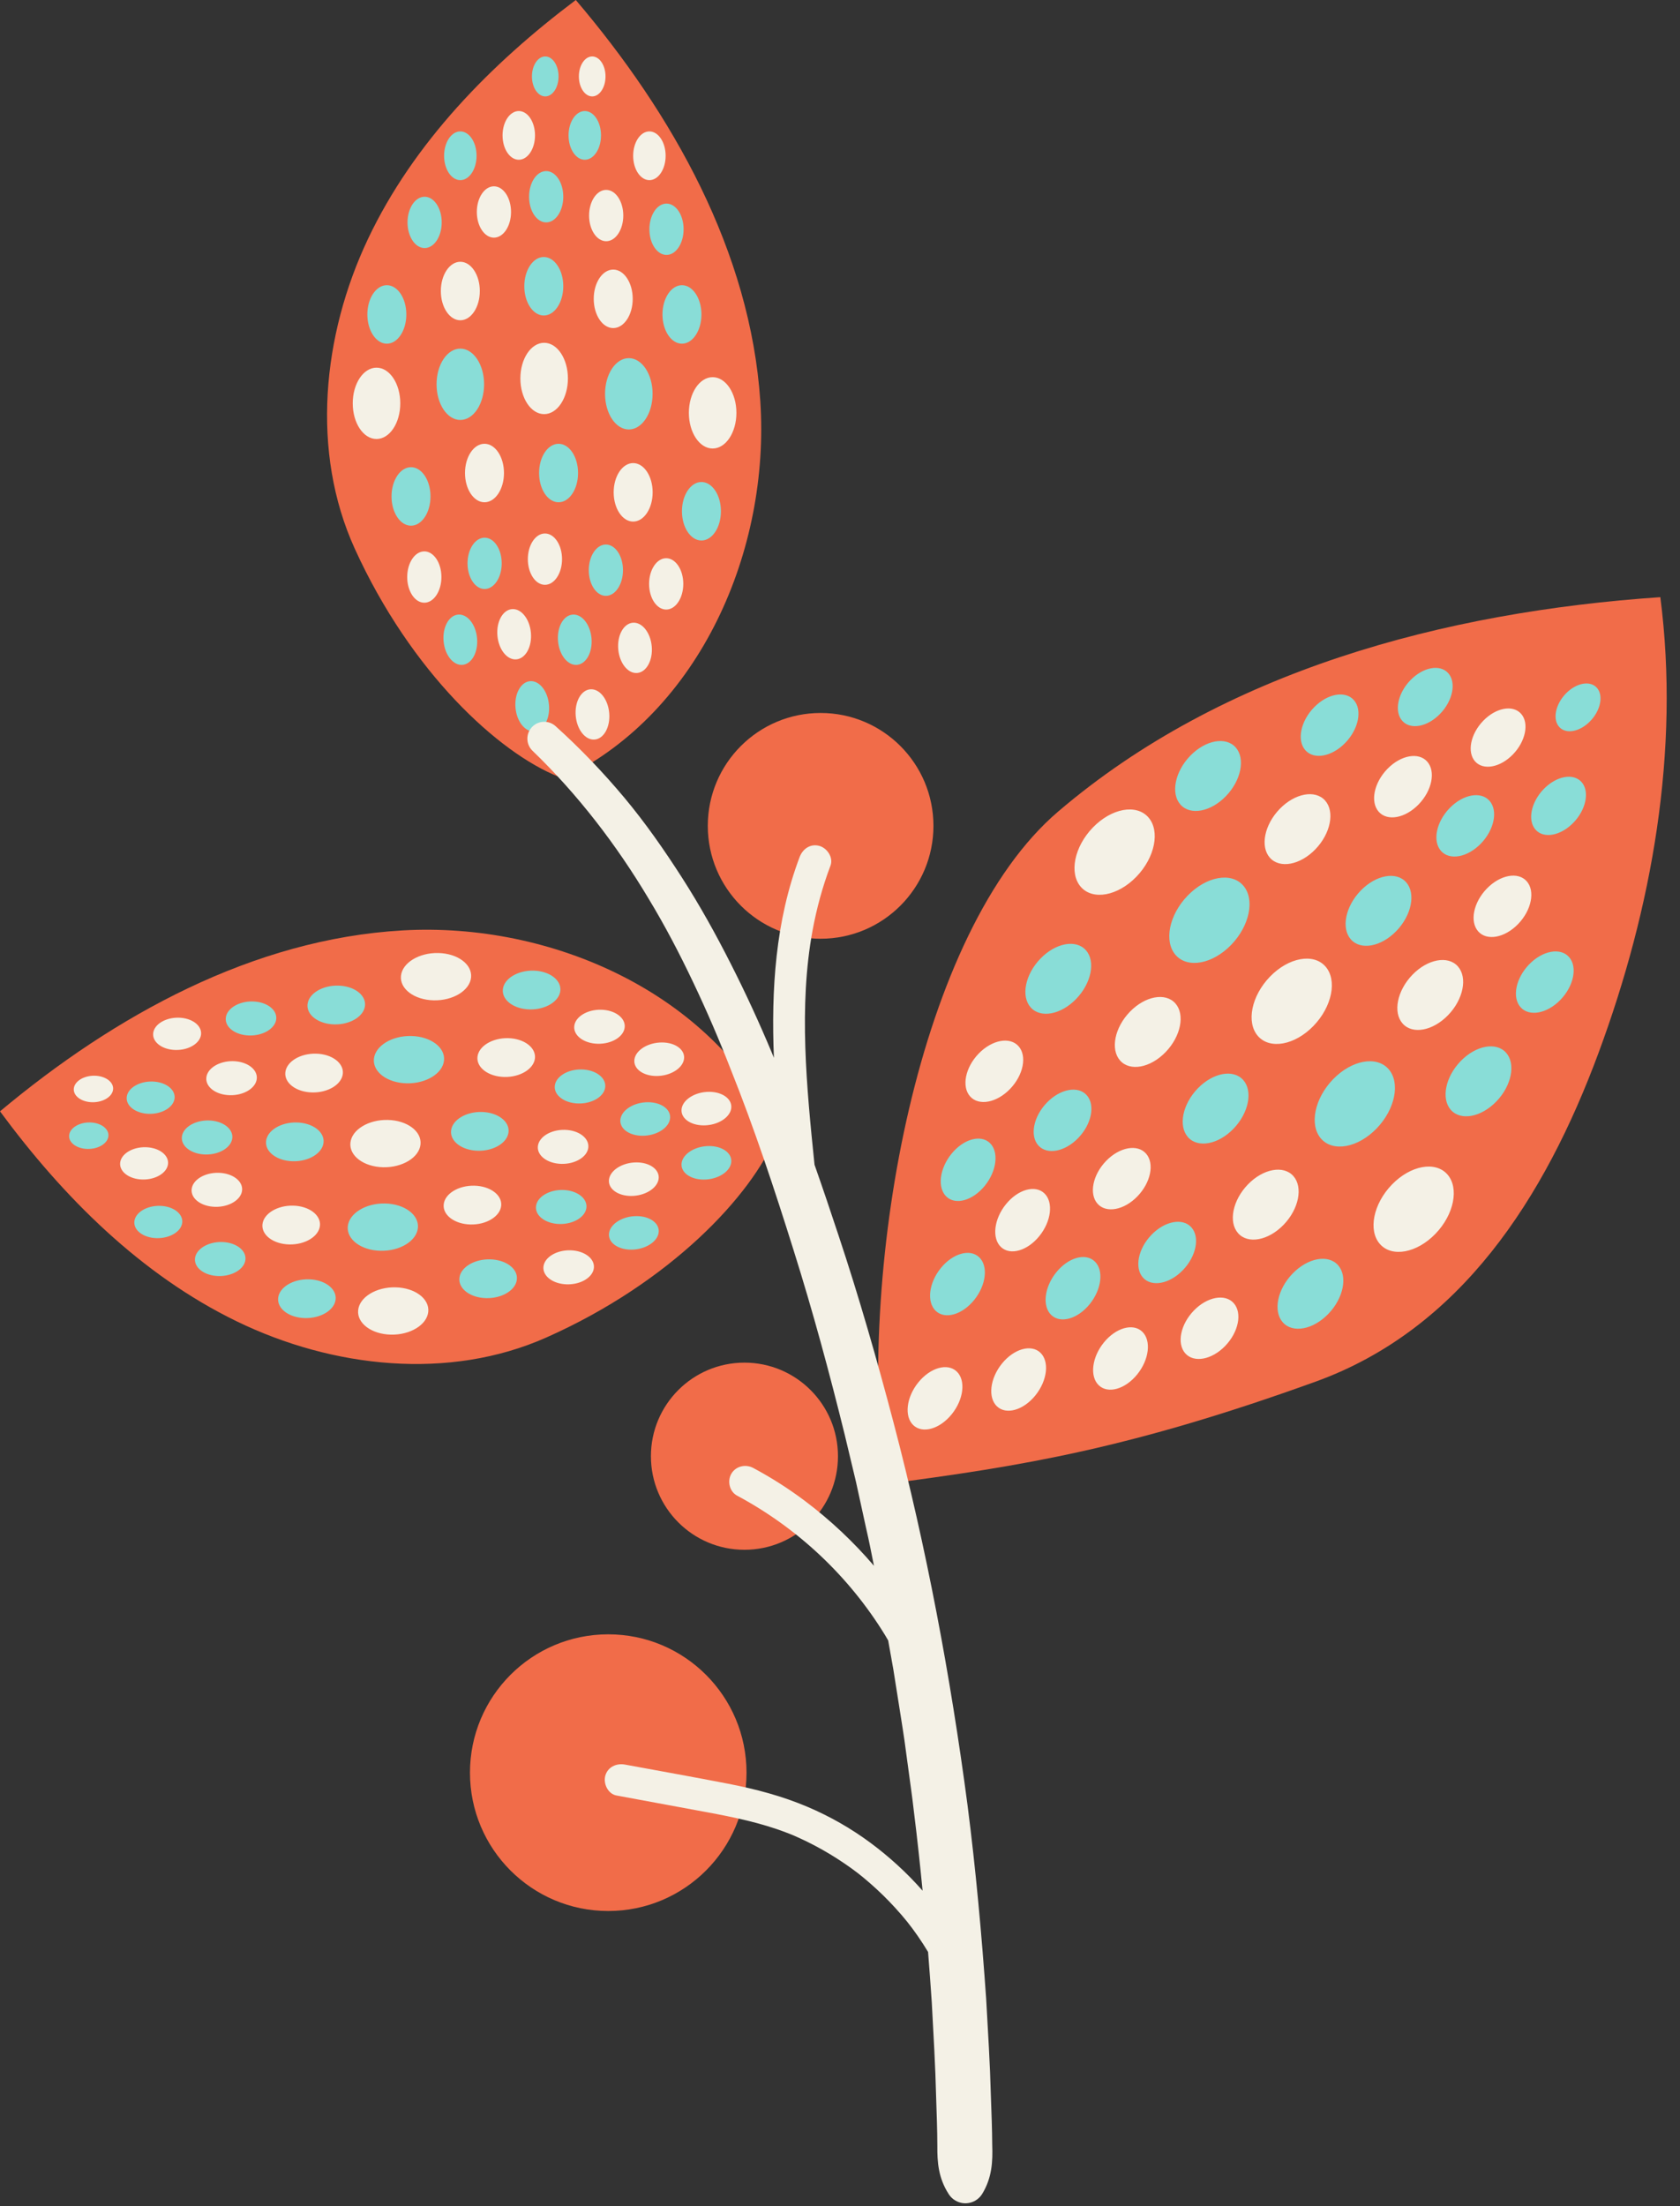 <?xml version="1.0" encoding="UTF-8" standalone="no"?><svg xmlns="http://www.w3.org/2000/svg" xmlns:xlink="http://www.w3.org/1999/xlink" fill="#000000" height="502.8" preserveAspectRatio="xMidYMid meet" version="1" viewBox="0.0 0.0 383.1 502.8" width="383.1" zoomAndPan="magnify"><rect x="0.0" y="0.0" width="383.1" height="502.8" fill="#333333" stroke="none"/><g><g id="change1_1"><path d="M206.708,363.45c-2.179-6.641-3.803-14.33-4.878-22.726L206.708,363.45z M378.615,136.103c-49.33,3.361-99.755,16.779-137.352,48.892 c-31.771,27.138-45.53,102.295-39.728,153.286c31.777-4.137,56.301-8.174,98.446-23.375 c33.12-11.945,52.302-41.913,64.538-74.926C376.755,206.967,383.126,171.021,378.615,136.103z M201.829,340.724c-0.103-0.807-0.201-1.622-0.295-2.443c-0.075,0.01-0.148,0.02-0.224,0.029 L201.829,340.724z M91.797,212.055c-34.073,1.954-65.61,19.351-91.797,41.237 c14.429,19.555,32.161,37.277,54.026,47.884s48.349,13.527,70.559,3.661 c28.328-12.584,46.855-32.371,52.439-46.088l0.075-1.528C162.343,226.446,125.87,210.101,91.797,212.055 z M127.462,177.066l1.529,0.061c30.638-15.036,46.649-51.657,44.384-85.711 C171.11,57.363,153.425,25.986,131.301,0c-19.422,14.608-36.981,32.5-47.388,54.461 c-10.407,21.961-13.084,48.471-3.016,70.589C93.739,153.263,113.695,171.608,127.462,177.066z" fill="#f16c49"/></g></g><g id="change2_1"><path d="M110.391,87.586c0,4.49-2.427,8.13-5.42,8.13c-2.994,0-5.42-3.64-5.42-8.13 s2.427-8.13,5.42-8.13C107.964,79.456,110.391,83.096,110.391,87.586z M143.394,97.886 c2.994,0,5.42-3.64,5.42-8.13s-2.427-8.13-5.42-8.13c-2.993,0-5.42,3.64-5.42,8.13 S140.401,97.886,143.394,97.886z M88.215,78.332c2.454,0,4.444-2.985,4.444-6.666 c0-3.682-1.99-6.666-4.444-6.666c-2.455,0-4.444,2.985-4.444,6.666 C83.771,75.347,85.761,78.332,88.215,78.332z M159.954,71.666c0-3.682-1.99-6.666-4.444-6.666 c-2.454,0-4.444,2.985-4.444,6.666c0,3.682,1.99,6.666,4.444,6.666 C157.964,78.332,159.954,75.347,159.954,71.666z M124.004,71.907c2.454,0,4.444-2.985,4.444-6.666 c0-3.682-1.99-6.666-4.444-6.666c-2.455,0-4.444,2.985-4.444,6.666 C119.56,68.923,121.55,71.907,124.004,71.907z M96.828,56.54c2.154,0,3.9-2.619,3.9-5.85 c0-3.231-1.746-5.85-3.9-5.85c-2.154,0-3.9,2.619-3.9,5.85 C92.928,53.921,94.674,56.54,96.828,56.54z M151.986,58.101c2.154,0,3.9-2.619,3.9-5.85 c0-3.231-1.746-5.85-3.9-5.85c-2.154,0-3.9,2.619-3.9,5.85 C148.085,55.482,149.831,58.101,151.986,58.101z M124.548,50.69c2.154,0,3.9-2.619,3.9-5.85 c0-3.231-1.746-5.85-3.9-5.85s-3.9,2.619-3.9,5.85 C120.648,48.07,122.394,50.69,124.548,50.69z M133.352,36.412c2.044,0,3.702-2.486,3.702-5.553 s-1.657-5.553-3.702-5.553c-2.044,0-3.702,2.486-3.702,5.553S131.308,36.412,133.352,36.412z M124.336,21.974c1.677,0,3.036-2.039,3.036-4.555c0-2.515-1.359-4.554-3.036-4.554 s-3.036,2.039-3.036,4.554C121.3,19.935,122.659,21.974,124.336,21.974z M104.971,41.058 c2.044,0,3.702-2.486,3.702-5.553c0-3.067-1.657-5.553-3.702-5.553c-2.044,0-3.702,2.486-3.702,5.553 C101.269,38.572,102.926,41.058,104.971,41.058z M93.726,106.48c-2.455,0-4.444,2.985-4.444,6.666 c0,3.682,1.99,6.666,4.444,6.666c2.454,0,4.444-2.985,4.444-6.666 C98.17,109.464,96.18,106.48,93.726,106.48z M155.509,116.522c0,3.682,1.99,6.666,4.444,6.666 c2.454,0,4.444-2.985,4.444-6.666c0-3.682-1.99-6.666-4.444-6.666 C157.499,109.856,155.509,112.841,155.509,116.522z M131.817,107.81c0-3.682-1.99-6.666-4.444-6.666 c-2.455,0-4.444,2.985-4.444,6.666c0,3.682,1.99,6.666,4.444,6.666 C129.827,114.476,131.817,111.491,131.817,107.81z M106.612,128.395c0,3.231,1.746,5.85,3.9,5.85 c2.154,0,3.9-2.619,3.9-5.85c0-3.231-1.746-5.85-3.9-5.85 C108.358,122.545,106.612,125.164,106.612,128.395z M142.061,129.956c0-3.231-1.746-5.85-3.9-5.85 s-3.9,2.619-3.9,5.85c0,3.231,1.746,5.85,3.9,5.85S142.061,133.188,142.061,129.956z M104.459,140.076c-2.108,0.188-3.589,2.905-3.306,6.067c0.282,3.162,2.22,5.574,4.329,5.385 c2.108-0.188,3.589-2.905,3.306-6.067C108.506,142.299,106.568,139.888,104.459,140.076z M131.58,151.529c2.108-0.188,3.589-2.905,3.306-6.067s-2.22-5.574-4.329-5.385 c-2.108,0.188-3.589,2.905-3.306,6.067C127.533,149.306,129.471,151.717,131.58,151.529z M121.881,166.701c2.108-0.188,3.589-2.905,3.306-6.067c-0.282-3.163-2.22-5.574-4.329-5.385 c-2.108,0.188-3.589,2.905-3.306,6.067C117.834,164.478,119.772,166.89,121.881,166.701z M270.821,204.136c-4.244,4.387-5.46,10.452-2.717,13.548c2.743,3.096,8.407,2.049,12.651-2.338 s5.46-10.452,2.717-13.548C280.729,198.703,275.065,199.75,270.821,204.136z M303.981,245.99 c-4.244,4.387-5.46,10.452-2.717,13.548s8.407,2.049,12.651-2.338 c4.244-4.387,5.46-10.452,2.717-13.548C313.889,240.557,308.225,241.604,303.981,245.99z M279.553,181.457c3.48-3.597,4.477-8.57,2.228-11.109c-2.249-2.538-6.893-1.68-10.373,1.917 c-3.48,3.597-4.477,8.57-2.228,11.109C271.429,185.912,276.073,185.054,279.553,181.457z M333.074,241.855c-3.48,3.597-4.477,8.57-2.228,11.109c2.249,2.538,6.893,1.68,10.373-1.917 c3.48-3.597,4.477-8.57,2.228-11.109C341.198,237.4,336.554,238.258,333.074,241.855z M310.276,202.998c-3.48,3.597-4.477,8.57-2.228,11.109c2.249,2.538,6.893,1.68,10.373-1.917 c3.48-3.597,4.477-8.57,2.228-11.109C318.399,198.543,313.755,199.402,310.276,202.998z M306.772,169.309c3.054-3.157,3.929-7.521,1.955-9.749c-1.974-2.228-6.05-1.474-9.103,1.682 c-3.054,3.157-3.929,7.521-1.955,9.749C299.642,173.219,303.718,172.465,306.772,169.309z M348.693,219.806c-3.054,3.157-3.929,7.521-1.955,9.749c1.974,2.228,6.05,1.474,9.103-1.682 c3.054-3.157,3.929-7.521,1.955-9.749C355.822,215.896,351.746,216.649,348.693,219.806z M337.703,192.259c3.054-3.157,3.929-7.521,1.955-9.749c-1.974-2.228-6.05-1.474-9.103,1.682 c-3.054,3.157-3.929,7.521-1.955,9.749C330.573,196.168,334.649,195.415,337.703,192.259z M352.016,179.844c-2.898,2.996-3.729,7.139-1.856,9.253c1.873,2.114,5.742,1.399,8.64-1.597 s3.729-7.139,1.856-9.253C358.783,176.133,354.915,176.848,352.016,179.844z M364.153,156.769 c-1.537-1.734-4.71-1.148-7.087,1.31c-2.377,2.457-3.059,5.855-1.522,7.59 c1.537,1.734,4.71,1.148,7.087-1.31C365.009,161.901,365.69,158.503,364.153,156.769z M330.258,153.436c-1.873-2.114-5.742-1.399-8.64,1.597c-2.898,2.996-3.729,7.139-1.856,9.253 c1.873,2.114,5.742,1.399,8.64-1.597C331.3,159.693,332.131,155.551,330.258,153.436z M245.399,227.68c3.48-3.597,4.477-8.57,2.228-11.109c-2.249-2.538-6.893-1.68-10.373,1.917 c-3.48,3.597-4.477,8.57-2.228,11.109C237.275,232.135,241.92,231.277,245.399,227.68z M294.752,290.274c-3.48,3.597-4.477,8.57-2.228,11.109c2.249,2.538,6.893,1.68,10.373-1.917 c3.48-3.597,4.477-8.57,2.228-11.109C302.876,285.819,298.232,286.677,294.752,290.274z M273.13,248.07c-3.48,3.597-4.477,8.57-2.228,11.109c2.249,2.538,6.893,1.68,10.373-1.917 c3.48-3.597,4.477-8.57,2.228-11.109C281.254,243.615,276.61,244.473,273.13,248.07z M245.871,259.374c3.054-3.157,3.929-7.521,1.955-9.749c-1.974-2.228-6.05-1.474-9.103,1.682 c-3.054,3.157-3.929,7.521-1.955,9.749C238.741,263.284,242.817,262.531,245.871,259.374z M262.584,281.425c-3.054,3.157-3.929,7.521-1.955,9.749c1.974,2.228,6.05,1.474,9.103-1.682 c3.054-3.157,3.929-7.521,1.955-9.749C269.713,277.515,265.638,278.268,262.584,281.425z M216.947,263.002c-2.73,3.382-3.233,7.741-1.123,9.738c2.11,1.996,6.034,0.873,8.764-2.508 s3.233-7.741,1.123-9.738C223.601,258.497,219.677,259.62,216.947,263.002z M240.862,289.99 c-2.73,3.382-3.233,7.741-1.123,9.738c2.11,1.996,6.034,0.873,8.764-2.508 c2.73-3.382,3.233-7.741,1.123-9.738C247.516,285.485,243.592,286.608,240.862,289.99z M214.516,289.044c-2.73,3.382-3.233,7.741-1.123,9.738c2.11,1.996,6.034,0.873,8.764-2.508 s3.233-7.741,1.123-9.738C221.169,284.54,217.246,285.663,214.516,289.044z M87.842,274.292 c-4.415-0.101-8.235,2.231-8.533,5.209s3.039,5.473,7.454,5.574 c4.415,0.101,8.235-2.231,8.533-5.209S92.256,274.393,87.842,274.292z M93.799,236.121 c-4.415-0.101-8.235,2.231-8.533,5.209c-0.298,2.978,3.039,5.473,7.454,5.574 c4.415,0.101,8.235-2.231,8.533-5.209S98.214,236.222,93.799,236.121z M70.424,291.571 c-3.62-0.083-6.752,1.829-6.997,4.271c-0.244,2.441,2.492,4.488,6.112,4.571 c3.62,0.083,6.752-1.829,6.997-4.271C76.781,293.7,74.044,291.654,70.424,291.571z M76.238,233.476 c3.62,0.083,6.752-1.829,6.997-4.271s-2.492-4.488-6.112-4.571 c-3.62-0.083-6.752,1.829-6.997,4.271C69.882,231.347,72.618,233.393,76.238,233.476z M73.782,260.399 c0.244-2.441-2.492-4.488-6.112-4.571c-3.62-0.083-6.752,1.829-6.997,4.271 c-0.244,2.441,2.492,4.488,6.112,4.571C70.405,264.752,73.538,262.84,73.782,260.399z M50.605,283.073 c-3.177-0.073-5.926,1.605-6.14,3.748c-0.214,2.143,2.187,3.938,5.364,4.011 c3.177,0.073,5.926-1.605,6.14-3.748C56.183,284.942,53.781,283.146,50.605,283.073z M62.993,232.256 c0.214-2.143-2.187-3.938-5.364-4.011c-3.177-0.073-5.926,1.605-6.14,3.748 s2.187,3.938,5.364,4.011C60.03,236.076,62.779,234.398,62.993,232.256z M52.975,259.381 c0.214-2.143-2.187-3.938-5.364-4.011c-3.177-0.073-5.926,1.605-6.14,3.748 c-0.214,2.143,2.187,3.938,5.364,4.011C50.012,263.201,52.761,261.523,52.975,259.381z M39.814,250.302 c0.203-2.034-2.076-3.738-5.091-3.807c-3.015-0.069-5.624,1.524-5.828,3.557 c-0.203,2.034,2.076,3.738,5.091,3.807C37.002,253.929,39.611,252.336,39.814,250.302z M20.547,255.823 c-2.473-0.057-4.613,1.25-4.78,2.918s1.703,3.066,4.176,3.123 c2.473,0.057,4.613-1.25,4.78-2.918C24.889,257.277,23.02,255.879,20.547,255.823z M36.467,274.83 c-3.015-0.069-5.624,1.524-5.828,3.557c-0.203,2.034,2.076,3.738,5.091,3.807 s5.624-1.524,5.828-3.557C41.761,276.604,39.482,274.899,36.467,274.83z M111.755,287.023 c-3.62-0.083-6.752,1.829-6.997,4.271c-0.244,2.441,2.492,4.488,6.112,4.571 c3.62,0.083,6.752-1.829,6.997-4.271C118.111,289.152,115.375,287.106,111.755,287.023z M127.778,225.794c0.244-2.441-2.492-4.488-6.112-4.571c-3.62-0.083-6.752,1.829-6.997,4.271 c-0.244,2.441,2.492,4.488,6.112,4.571C124.401,230.147,127.534,228.235,127.778,225.794z M115.969,258.005 c0.244-2.441-2.492-4.488-6.112-4.571c-3.62-0.083-6.752,1.829-6.997,4.271 c-0.244,2.441,2.492,4.488,6.112,4.571C112.593,262.359,115.725,260.447,115.969,258.005z M128.364,271.21c-3.177-0.073-5.926,1.605-6.14,3.748s2.187,3.938,5.364,4.011 c3.177,0.073,5.926-1.605,6.14-3.748S131.541,271.283,128.364,271.21z M132.651,243.743 c-3.177-0.073-5.926,1.605-6.14,3.748c-0.214,2.143,2.187,3.938,5.364,4.011 c3.177,0.073,5.926-1.605,6.14-3.748C138.229,245.612,135.828,243.816,132.651,243.743z M144.584,277.188c-3.137,0.21-5.701,2.083-5.726,4.185c-0.025,2.101,2.499,3.635,5.636,3.425 c3.137-0.21,5.701-2.083,5.726-4.185S147.721,276.978,144.584,277.188z M147.181,251.229 c-3.137,0.21-5.701,2.083-5.726,4.185s2.499,3.635,5.636,3.425 c3.137-0.21,5.701-2.083,5.726-4.185C152.842,252.553,150.319,251.019,147.181,251.229z M161.133,261.218c-3.137,0.21-5.701,2.083-5.726,4.185s2.499,3.635,5.636,3.425 c3.137-0.21,5.701-2.083,5.726-4.185C166.794,262.541,164.271,261.008,161.133,261.218z" fill="#89ddd7"/></g><g id="change3_1"><path d="M80.437,91.925c0-4.49,2.427-8.13,5.42-8.13c2.994,0,5.42,3.64,5.42,8.13 c0,4.49-2.427,8.13-5.42,8.13C82.863,100.055,80.437,96.415,80.437,91.925z M162.508,85.964 c-2.994,0-5.42,3.64-5.42,8.13s2.427,8.13,5.42,8.13c2.993,0,5.42-3.64,5.42-8.13 S165.502,85.964,162.508,85.964z M118.664,86.258c0,4.49,2.427,8.13,5.42,8.13 c2.994,0,5.42-3.64,5.42-8.13s-2.427-8.13-5.42-8.13 C121.091,78.128,118.664,81.768,118.664,86.258z M104.971,72.996c2.454,0,4.444-2.985,4.444-6.666 c0-3.682-1.99-6.666-4.444-6.666c-2.455,0-4.444,2.985-4.444,6.666 C100.526,70.011,102.516,72.996,104.971,72.996z M135.393,68.108c0,3.682,1.99,6.666,4.444,6.666 c2.455,0,4.444-2.985,4.444-6.666s-1.99-6.666-4.444-6.666 C137.383,61.442,135.393,64.426,135.393,68.108z M112.634,54.163c2.154,0,3.9-2.619,3.9-5.85 c0-3.231-1.746-5.85-3.9-5.85c-2.154,0-3.9,2.619-3.9,5.85 C108.734,51.543,110.48,54.163,112.634,54.163z M134.331,49.129c0,3.231,1.746,5.85,3.9,5.85 c2.154,0,3.9-2.619,3.9-5.85c0-3.231-1.746-5.85-3.9-5.85 C136.077,43.278,134.331,45.897,134.331,49.129z M118.302,36.412c2.044,0,3.702-2.486,3.702-5.553 s-1.657-5.553-3.702-5.553c-2.044,0-3.702,2.486-3.702,5.553S116.258,36.412,118.302,36.412z M148.085,41.058c2.044,0,3.702-2.486,3.702-5.553c0-3.067-1.657-5.553-3.702-5.553 c-2.044,0-3.702,2.486-3.702,5.553C144.383,38.572,146.041,41.058,148.085,41.058z M135.042,21.974 c1.677,0,3.036-2.039,3.036-4.555c0-2.515-1.359-4.554-3.036-4.554c-1.677,0-3.036,2.039-3.036,4.554 C132.006,19.935,133.366,21.974,135.042,21.974z M110.481,101.143c-2.455,0-4.444,2.985-4.444,6.666 c0,3.682,1.99,6.666,4.444,6.666c2.454,0,4.444-2.985,4.444-6.666 C114.925,104.128,112.936,101.143,110.481,101.143z M139.939,112.21c0,3.682,1.99,6.666,4.444,6.666 c2.454,0,4.444-2.985,4.444-6.666c0-3.682-1.99-6.666-4.444-6.666 C141.929,105.544,139.939,108.528,139.939,112.21z M96.758,137.368c2.154,0,3.9-2.619,3.9-5.85 c0-3.231-1.746-5.85-3.9-5.85s-3.9,2.619-3.9,5.85 C92.858,134.749,94.604,137.368,96.758,137.368z M148.015,133.078c0,3.231,1.746,5.85,3.9,5.85 c2.154,0,3.9-2.619,3.9-5.85s-1.746-5.85-3.9-5.85 C149.761,127.228,148.015,129.847,148.015,133.078z M128.166,127.44c0-3.231-1.746-5.85-3.9-5.85 s-3.9,2.619-3.9,5.85c0,3.231,1.746,5.85,3.9,5.85S128.166,130.671,128.166,127.44z M144.292,141.93c-2.108,0.188-3.589,2.905-3.306,6.067c0.282,3.163,2.22,5.574,4.329,5.385 s3.589-2.905,3.306-6.067C148.338,144.153,146.4,141.742,144.292,141.93z M117.759,150.28 c2.108-0.188,3.589-2.905,3.306-6.067c-0.282-3.163-2.22-5.574-4.329-5.385 s-3.589,2.905-3.306,6.067C113.713,148.058,115.651,150.469,117.759,150.28z M135.615,168.555 c2.108-0.188,3.589-2.905,3.306-6.067c-0.282-3.162-2.22-5.574-4.329-5.385 s-3.589,2.905-3.306,6.067C131.569,166.332,133.507,168.743,135.615,168.555z M259.139,199.819 c4.244-4.387,5.46-10.452,2.717-13.548c-2.743-3.096-8.407-2.049-12.651,2.338 c-4.244,4.387-5.46,10.452-2.717,13.548S254.896,204.206,259.139,199.819z M317.396,269.995 c-4.244,4.387-5.46,10.452-2.717,13.548c2.743,3.096,8.407,2.049,12.651-2.338 c4.244-4.387,5.46-10.452,2.717-13.548C327.304,264.562,321.64,265.608,317.396,269.995z M289.591,222.605c-4.244,4.387-5.46,10.452-2.717,13.548s8.407,2.049,12.651-2.338 c4.244-4.387,5.46-10.452,2.717-13.548S293.835,218.219,289.591,222.605z M299.95,193.571 c3.48-3.597,4.477-8.57,2.228-11.109c-2.249-2.538-6.893-1.68-10.373,1.917 c-3.48,3.597-4.477,8.57-2.228,11.109C291.827,198.026,296.471,197.168,299.95,193.571z M322.075,222.173c-3.48,3.597-4.477,8.57-2.228,11.109c2.249,2.538,6.893,1.68,10.373-1.917 c3.48-3.597,4.477-8.57,2.228-11.109C330.199,217.718,325.554,218.576,322.075,222.173z M323.502,183.331c3.054-3.157,3.929-7.521,1.955-9.749c-1.974-2.228-6.05-1.474-9.103,1.682 c-3.054,3.157-3.929,7.521-1.955,9.749C316.373,187.241,320.449,186.488,323.502,183.331z M348.143,200.85c-1.974-2.228-6.05-1.474-9.103,1.682c-3.054,3.157-3.929,7.521-1.955,9.749 c1.974,2.228,6.05,1.474,9.103-1.682C349.241,207.443,350.117,203.078,348.143,200.85z M345.01,171.937 c2.898-2.996,3.729-7.139,1.856-9.253c-1.873-2.114-5.742-1.399-8.64,1.597 s-3.729,7.139-1.856,9.253C338.243,175.648,342.111,174.933,345.01,171.937z M257.651,230.602 c-3.48,3.597-4.477,8.57-2.228,11.109c2.249,2.538,6.893,1.68,10.373-1.917 c3.48-3.597,4.477-8.57,2.228-11.109C265.775,226.147,261.131,227.005,257.651,230.602z M284.56,269.96c-3.48,3.597-4.477,8.57-2.228,11.109c2.249,2.538,6.893,1.68,10.373-1.917 c3.48-3.597,4.477-8.57,2.228-11.109C292.683,265.505,288.039,266.363,284.56,269.96z M232.271,238.452c-1.974-2.228-6.05-1.474-9.103,1.682c-3.054,3.157-3.929,7.521-1.955,9.749 c1.974,2.228,6.05,1.474,9.103-1.682C233.37,245.044,234.245,240.679,232.271,238.452z M272.237,298.698c-3.054,3.157-3.929,7.521-1.955,9.749c1.974,2.228,6.05,1.474,9.103-1.682 c3.054-3.157,3.929-7.521,1.955-9.749C279.367,294.788,275.291,295.542,272.237,298.698z M252.229,264.597c-3.054,3.157-3.929,7.521-1.955,9.749c1.974,2.228,6.05,1.474,9.103-1.682 c3.054-3.157,3.929-7.521,1.955-9.749C259.358,260.688,255.283,261.441,252.229,264.597z M251.696,306.004 c-2.73,3.382-3.233,7.741-1.123,9.738c2.11,1.996,6.034,0.873,8.764-2.508 c2.73-3.382,3.233-7.741,1.123-9.738C258.35,301.5,254.426,302.623,251.696,306.004z M229.378,274.478c-2.73,3.382-3.233,7.741-1.123,9.738c2.11,1.996,6.034,0.873,8.764-2.508 c2.73-3.382,3.233-7.741,1.123-9.738C236.031,269.974,232.108,271.097,229.378,274.478z M228.469,310.797c-2.73,3.382-3.233,7.741-1.123,9.738c2.11,1.996,6.034,0.873,8.764-2.508 c2.73-3.382,3.233-7.741,1.123-9.738C235.122,306.293,231.199,307.416,228.469,310.797z M90.205,293.402c-4.415-0.101-8.235,2.231-8.533,5.209c-0.298,2.978,3.039,5.473,7.454,5.574 c4.415,0.101,8.235-2.231,8.533-5.209C97.957,295.999,94.619,293.503,90.205,293.402z M107.421,222.781 c0.298-2.978-3.039-5.473-7.454-5.574c-4.415-0.101-8.235,2.231-8.533,5.209 c-0.298,2.978,3.039,5.473,7.454,5.574C103.303,228.091,107.123,225.759,107.421,222.781z M95.893,260.824c0.298-2.978-3.039-5.473-7.454-5.574c-4.415-0.101-8.235,2.231-8.533,5.209 s3.039,5.473,7.454,5.574C91.775,266.134,95.595,263.802,95.893,260.824z M66.846,274.785 c-3.62-0.083-6.752,1.829-6.997,4.271c-0.244,2.441,2.492,4.488,6.112,4.571 c3.62,0.083,6.752-1.829,6.997-4.271S70.466,274.868,66.846,274.785z M72.065,240.144 c-3.62-0.083-6.752,1.829-6.997,4.271c-0.244,2.441,2.492,4.488,6.112,4.571 c3.62,0.083,6.752-1.829,6.997-4.271S75.685,240.227,72.065,240.144z M49.841,267.298 c-3.177-0.073-5.926,1.605-6.14,3.748c-0.214,2.143,2.187,3.938,5.364,4.011 c3.177,0.073,5.926-1.605,6.14-3.748C55.419,269.167,53.017,267.371,49.841,267.298z M53.191,241.855 c-3.177-0.073-5.926,1.605-6.14,3.748c-0.214,2.143,2.187,3.938,5.364,4.011 c3.177,0.073,5.926-1.605,6.14-3.748S56.368,241.928,53.191,241.855z M33.226,261.465 c-3.015-0.069-5.624,1.524-5.828,3.557c-0.203,2.034,2.076,3.738,5.091,3.807 s5.624-1.524,5.828-3.557C38.52,263.239,36.241,261.534,33.226,261.465z M45.849,235.752 c0.203-2.034-2.076-3.738-5.091-3.807c-3.015-0.069-5.624,1.524-5.828,3.557 c-0.203,2.034,2.076,3.738,5.091,3.807S45.645,237.786,45.849,235.752z M21.612,245.174 c-2.473-0.057-4.613,1.25-4.78,2.918s1.703,3.066,4.176,3.123 c2.473,0.057,4.613-1.25,4.78-2.918C25.955,246.628,24.085,245.23,21.612,245.174z M108.176,270.237 c-3.62-0.083-6.752,1.829-6.997,4.271s2.492,4.488,6.112,4.571 c3.62,0.083,6.752-1.829,6.997-4.271C114.532,272.366,111.796,270.32,108.176,270.237z M115.877,236.614c-3.62-0.083-6.752,1.829-6.997,4.271c-0.244,2.441,2.492,4.488,6.112,4.571 c3.62,0.083,6.752-1.829,6.997-4.271C122.233,238.743,119.497,236.696,115.877,236.614z M130.065,284.961c-3.177-0.073-5.926,1.605-6.14,3.748s2.187,3.938,5.364,4.011 c3.177,0.073,5.926-1.605,6.14-3.748S133.242,285.034,130.065,284.961z M142.454,234.143 c0.214-2.143-2.187-3.938-5.364-4.011c-3.177-0.073-5.926,1.605-6.14,3.748 s2.187,3.938,5.364,4.011C139.49,237.964,142.239,236.286,142.454,234.143z M134.158,261.519 c0.214-2.143-2.187-3.938-5.364-4.011c-3.177-0.073-5.926,1.605-6.14,3.748 c-0.214,2.143,2.187,3.938,5.364,4.011C131.195,265.34,133.944,263.661,134.158,261.519z M150.371,237.609c-3.137,0.21-5.701,2.083-5.726,4.185s2.498,3.635,5.636,3.425 c3.137-0.21,5.701-2.083,5.726-4.185S153.508,237.399,150.371,237.609z M144.578,264.948 c-3.137,0.21-5.701,2.083-5.726,4.185c-0.025,2.101,2.499,3.635,5.636,3.425 c3.137-0.21,5.701-2.083,5.726-4.185C150.239,266.271,147.716,264.738,144.578,264.948z M161.133,248.861c-3.137,0.21-5.701,2.083-5.726,4.185c-0.025,2.101,2.499,3.635,5.636,3.425 c3.137-0.21,5.701-2.083,5.726-4.185S164.271,248.651,161.133,248.861z M209.395,315.087 c-2.73,3.382-3.233,7.741-1.123,9.738c2.11,1.996,6.034,0.873,8.764-2.508 s3.233-7.741,1.123-9.738C216.049,310.582,212.125,311.705,209.395,315.087z" fill="#f4f1e6"/></g><g id="change4_1"><path d="M170.233,404.017c0,17.414-14.117,31.531-31.531,31.531 c-17.414,0-31.531-14.117-31.531-31.531s14.117-31.531,31.531-31.531 C156.116,372.487,170.233,386.604,170.233,404.017z M187.131,162.497 c-14.209,0-25.728,11.519-25.728,25.728s11.519,25.728,25.728,25.728 c14.209,0,25.728-11.519,25.728-25.728S201.341,162.497,187.131,162.497z M169.76,310.566 c-11.779,0-21.327,9.548-21.327,21.327c0,11.779,9.548,21.327,21.327,21.327 c11.779,0,21.327-9.549,21.327-21.327C191.087,320.115,181.538,310.566,169.76,310.566z" fill="#f16c49"/></g><g id="change5_1"><path d="M223.995,499.992c-1.29,2.127-4.06,2.805-6.186,1.515 c-0.601-0.365-1.087-0.848-1.445-1.401l-0.061-0.097c-2.336-3.643-2.584-7.267-2.555-10.908 c-0.008-3.639-0.153-7.274-0.27-10.911c-0.171-7.275-0.614-14.539-0.999-21.806 c-0.258-3.836-0.541-7.671-0.846-11.505c-0.751-1.246-1.539-2.47-2.371-3.666 c-1.643-2.361-3.036-4.1-5.125-6.389c-1.796-1.968-3.706-3.832-5.714-5.583 c-2.132-1.858-3.541-2.949-5.884-4.545c-2.149-1.464-4.379-2.809-6.678-4.024 c-1.177-0.622-2.372-1.21-3.584-1.762c-1.254-0.572-1.605-0.719-2.987-1.248 c-5.858-2.242-12.002-3.498-18.151-4.642c-6.852-1.274-13.708-2.534-20.562-3.801 c-1.949-0.36-3.039-2.716-2.551-4.492c0.554-2.017,2.555-2.909,4.492-2.551 c7.862,1.453,15.738,2.846,23.585,4.374c6.222,1.212,12.276,2.801,18.117,5.289 c5.022,2.139,9.784,4.849,14.176,8.092c4.379,3.234,8.407,6.917,11.99,10.988 c-0.585-6.009-1.227-12.013-1.98-18.004c-0.397-3.618-0.952-7.215-1.42-10.824l-0.733-5.41 c-0.251-1.802-0.555-3.597-0.83-5.395l-1.706-10.785l-1.179-6.614 c-0.253-0.428-0.497-0.862-0.757-1.287c-8.177-13.308-19.808-24.284-33.696-31.72 c-1.745-0.934-2.28-3.339-1.31-4.997c1.021-1.746,3.258-2.241,4.997-1.31 c4.122,2.208,8.073,4.722,11.809,7.534c5.762,4.337,11.042,9.293,15.715,14.761 c-0.566-2.85-1.127-5.701-1.783-8.532l-2.334-10.67l-2.539-10.623 c-3.488-14.138-7.29-28.211-11.674-42.107c-4.352-13.902-8.949-27.765-14.33-41.206 c-2.63-6.751-5.485-13.393-8.59-19.899c-3.094-6.511-6.431-12.896-10.152-19.031 c-7.359-12.32-16.136-23.733-26.416-33.642l-0.04-0.038c-1.529-1.474-1.574-3.909-0.1-5.439 c1.442-1.496,3.809-1.567,5.342-0.189c5.611,5.051,10.838,10.514,15.678,16.292 c4.836,5.787,9.14,11.97,13.191,18.286c4.053,6.321,7.693,12.877,11.07,19.541 c3.387,6.661,6.507,13.441,9.379,20.301c0.164,0.393,0.321,0.788,0.484,1.182 c-0.641-15.48,0.347-31.171,5.861-45.753c0.7-1.852,2.44-3.114,4.492-2.551 c1.776,0.488,3.248,2.647,2.551,4.492c-1.813,4.794-3.163,9.745-4.092,14.784 c-3.194,17.339-1.362,35.744,0.447,53.391c1.893,5.382,3.717,10.783,5.505,16.197 c4.667,14.039,8.75,28.268,12.516,42.578c7.523,28.631,12.992,57.788,16.864,87.143 c1.887,14.688,3.225,29.44,4.258,44.212c0.413,7.393,0.881,14.783,1.076,22.187 c0.128,3.7,0.285,7.4,0.304,11.103C226.393,492.579,226.238,496.295,223.995,499.992z" fill="#f4f1e6"/></g></svg>
